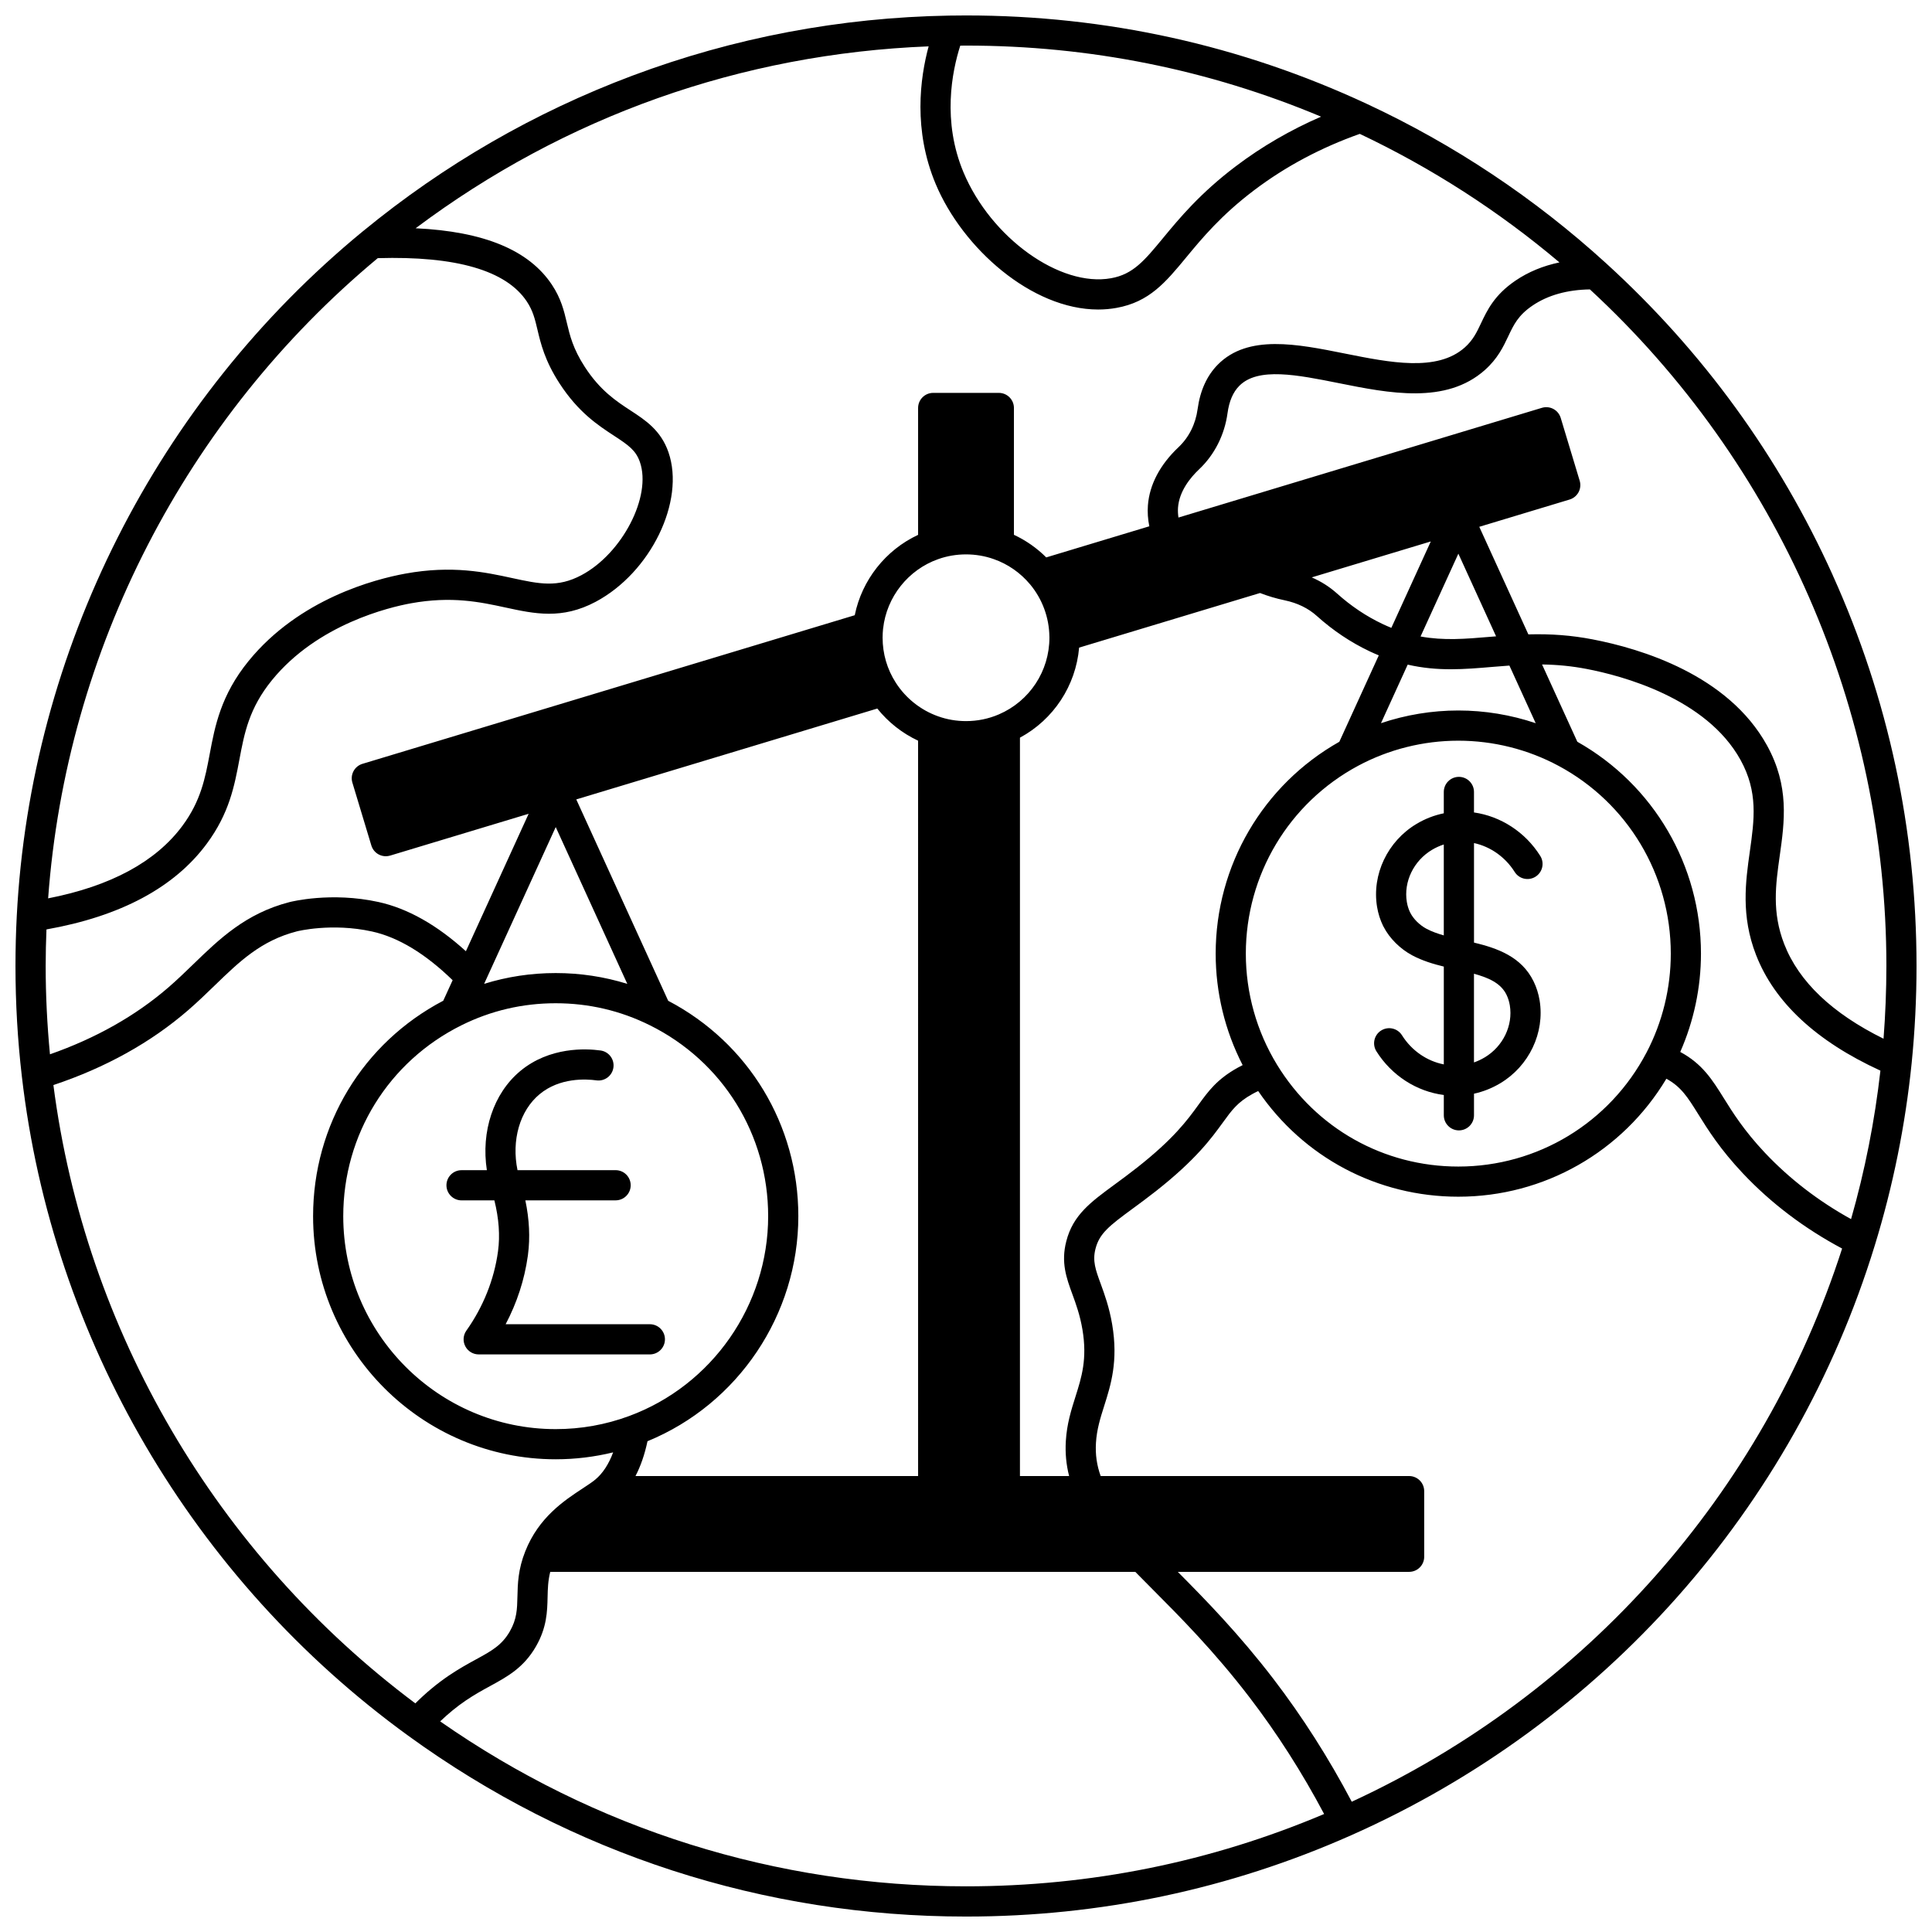 <?xml version="1.0" encoding="UTF-8"?>
<!-- Uploaded to: ICON Repo, www.iconrepo.com, Generator: ICON Repo Mixer Tools -->
<svg width="800px" height="800px" version="1.1" viewBox="144 144 512 512" xmlns="http://www.w3.org/2000/svg">
 <defs>
  <clipPath id="a">
   <path d="m148.09 148.09h503.81v503.81h-503.81z"/>
  </clipPath>
 </defs>
 <g clip-path="url(#a)">
  <path d="m629.71 296.46c-14.227-31.52-34.453-59.352-60.121-82.727-18.906-17.227-40.215-31.422-63.332-42.191-33.391-15.562-69.141-23.449-106.25-23.449-1.488 0-2.977 0.012-4.438 0.039-28.875 0.496-57.121 5.852-83.957 15.91-25.895 9.707-49.902 23.562-71.367 41.191-0.062 0.047-0.121 0.09-0.18 0.141-54.566 44.891-87.957 110.98-91.621 181.32-0.227 4.324-0.344 8.801-0.344 13.309 0 9.793 0.566 19.629 1.688 29.227 8.043 69.676 45.363 133.37 102.39 174.75 43.172 31.355 94.289 47.926 147.82 47.926 35.527 0 69.867-7.246 102.06-21.535 66.789-29.629 117.37-86.598 138.77-156.3 4.832-15.688 8.121-31.969 9.785-48.387 0.852-8.477 1.285-17.117 1.285-25.68 0-36.078-7.465-70.914-22.195-103.54zm14.199 103.54c0 6.414-0.258 12.875-0.754 19.27-13.586-6.703-22.438-15.117-26.316-25.07-3.297-8.473-2.273-15.73-1.191-23.418 1.277-9.059 2.598-18.422-3.383-29.254-10.32-18.695-33.391-25.625-46.242-28.094-5.562-1.066-10.902-1.48-16.992-1.316l-13.008-28.508 23.938-7.227c1.016-0.309 1.867-1.004 2.367-1.938 0.5-0.934 0.609-2.031 0.305-3.043l-5.027-16.652c-0.637-2.113-2.867-3.309-4.984-2.672l-96.32 29.078c-0.129-0.898-0.18-1.785-0.117-2.629 0.328-4.344 3.231-7.926 5.609-10.172 4.062-3.84 6.731-9.121 7.512-14.859 0.438-3.191 1.457-5.566 3.125-7.25 4.961-5 15.352-2.914 26.352-0.711 13.312 2.668 28.402 5.695 38.715-3.469 3.406-3.035 4.894-6.172 6.203-8.945 1.469-3.106 2.633-5.559 6.426-8.137 4.082-2.769 9.223-4.195 15.215-4.289 49.941 46.082 78.57 111.34 78.57 179.3zm-63.559 22.922c-9.77 18.645-28.883 30.227-49.879 30.227-19.758 0-37.723-10.094-48.051-26.996-5.402-8.844-8.262-19.02-8.262-29.434 0-20.852 11.402-39.926 29.758-49.777 8.109-4.352 17.293-6.652 26.551-6.652 9.27 0 18.453 2.305 26.555 6.66h0.004c18.352 9.848 29.75 28.918 29.75 49.766 0.004 9.125-2.219 18.188-6.426 26.207zm-187.7-130.75c4.68-1.668 10.016-1.672 14.723 0.004 3.723 1.309 7.039 3.613 9.586 6.66 0.012 0.016 0.027 0.023 0.039 0.039 3.223 3.875 5.031 8.77 5.098 13.789 0 0.082 0.004 0.129 0.008 0.211v0.125c0 8.844-5.254 16.82-13.387 20.316-2.75 1.184-5.684 1.785-8.715 1.785-2.539 0-5.016-0.422-7.367-1.262-4.598-1.621-8.582-4.777-11.227-8.895-2.297-3.551-3.508-7.684-3.508-11.945 0-0.793 0.043-1.582 0.121-2.352 0.004-0.027 0.012-0.051 0.016-0.074 0.914-8.367 6.644-15.594 14.613-18.402zm120.07 18.215c-0.762-0.309-1.523-0.641-2.277-0.996-4.332-2.047-8.406-4.773-12.113-8.105-1.969-1.77-4.219-3.191-6.707-4.273l31.551-9.523zm17.762-19.656 9.996 21.906c-0.539 0.047-1.094 0.09-1.625 0.133-6.473 0.551-12.234 1.039-18.391-0.094zm-239.21 72.449 18.969 41.555c-6.098-1.891-12.445-2.863-18.98-2.863-6.527 0-12.867 0.969-18.961 2.856zm-24.961 52.52c7.785-3.867 16.18-5.828 24.949-5.828 8.781 0 17.18 1.965 24.969 5.84h0.004c19.328 9.602 31.336 28.984 31.336 50.59 0 23.551-14.812 44.836-36.863 52.969-6.211 2.297-12.754 3.461-19.445 3.461-31.043 0-56.297-25.312-56.297-56.43 0-21.613 12.012-41 31.348-50.602zm49.281 110.24c24-9.836 39.973-33.52 39.973-59.641 0-24.176-13.18-45.91-34.488-57.082l-24.359-53.363 79.773-24.082c2.898 3.625 6.613 6.555 10.812 8.516l0.004 194.88h-74.898c1.379-2.652 2.445-5.734 3.184-9.23zm112.6-38.953c0.945 2.586 2.016 5.516 2.664 9.352 1.316 7.812-0.223 12.66-1.848 17.797-1.121 3.535-2.277 7.188-2.551 11.746-0.195 3.199 0.098 6.273 0.871 9.289h-13.031v-195.68c8.914-4.812 14.805-13.773 15.68-23.863l47.945-14.473c2.078 0.809 4.262 1.461 6.516 1.93 3.391 0.711 6.266 2.109 8.543 4.16 4.281 3.852 9.004 7.008 14.035 9.387 0.785 0.371 1.578 0.715 2.375 1.047l-10.453 22.898c-20.246 11.426-32.773 32.809-32.773 56.152 0 10.32 2.461 20.438 7.148 29.535-0.441 0.223-0.879 0.449-1.324 0.699-5.461 3.035-7.758 6.195-10.41 9.855-2.887 3.977-6.481 8.93-16.211 16.586-2.168 1.707-4.18 3.184-5.953 4.484-6.414 4.707-11.051 8.105-12.836 15.047-1.461 5.644 0.031 9.73 1.613 14.055zm102.28-154.7c-6.981 0-13.918 1.152-20.5 3.363l7.082-15.516c7.977 1.836 15.047 1.234 22.473 0.602 1.461-0.125 2.965-0.242 4.481-0.352l6.969 15.27c-6.574-2.211-13.516-3.367-20.504-3.367zm-36.375-157.37c-8.113 3.523-15.684 7.91-22.574 13.125-9.504 7.188-14.953 13.777-19.328 19.074-4.938 5.973-7.914 9.574-13.75 10.617-13.527 2.434-31.809-10.68-39.102-28.051-5.691-13.57-3.066-26.699-0.863-33.586 0.508-0.004 1.012-0.016 1.523-0.016 32.703 0 64.305 6.348 94.094 18.836zm-104-18.633c-2.285 8.434-4.125 22.195 1.875 36.492 7.148 17.035 25.449 33.25 43.051 33.25 1.621 0 3.234-0.137 4.836-0.426 8.719-1.559 13.039-6.781 18.504-13.395 4.113-4.977 9.23-11.168 17.988-17.789 8.34-6.309 17.762-11.316 28.008-14.938 19.039 9.027 36.797 20.453 52.91 34.062-4.316 0.902-8.219 2.5-11.633 4.816-5.602 3.805-7.492 7.805-9.164 11.332-1.129 2.383-2.102 4.441-4.293 6.391-7.328 6.512-19.781 4.016-31.828 1.602-12.59-2.523-25.609-5.133-33.605 2.926-2.894 2.926-4.699 6.894-5.367 11.797-0.543 3.996-2.301 7.5-5.078 10.125-4.883 4.606-7.68 9.922-8.094 15.387-0.137 1.832-0.008 3.688 0.371 5.555l-27.316 8.246c-2.488-2.484-5.387-4.512-8.562-5.988v-33.613c0-2.207-1.789-4-4-4h-17.395c-2.207 0-4 1.789-4 4v33.625c-8.617 4.019-14.898 11.977-16.789 21.297l-130.46 39.383c-2.113 0.637-3.312 2.867-2.672 4.981l5.027 16.664c0.309 1.016 1.004 1.867 1.938 2.367 0.586 0.316 1.238 0.477 1.891 0.477 0.387 0 0.777-0.059 1.156-0.172l36.699-11.078-16.629 36.426c-7.66-6.961-15.434-11.352-23.168-13.047-12.547-2.754-23.164-0.082-23.605 0.035-11.551 2.977-18.57 9.773-25.363 16.352-2.133 2.066-4.336 4.199-6.695 6.242-8.715 7.539-19.266 13.484-31.395 17.734-0.742-7.734-1.137-15.582-1.137-23.41 0-3.269 0.082-6.5 0.207-9.684 19.617-3.477 33.914-11.109 42.5-22.738 5.957-8.062 7.316-15.293 8.633-22.289 1.312-6.981 2.551-13.57 8.645-21.055 12.102-14.848 31.199-19.32 36.762-20.336 10.867-1.98 18.445-0.34 25.129 1.109 7.684 1.664 14.938 3.238 23.875-1.516 14.582-7.758 23.777-26.648 19.297-39.629-2.004-5.816-6.098-8.492-10.059-11.078-3.762-2.461-8.027-5.246-12.109-11.535-3.137-4.836-3.965-8.332-4.769-11.715-0.746-3.156-1.52-6.418-3.957-10.074-6.109-9.184-17.992-14.105-36.113-14.961 39.617-29.676 86.289-46.246 135.96-48.207zm-145.99 56.129c20.723-0.602 34.02 3.242 39.492 11.465 1.641 2.465 2.168 4.684 2.832 7.488 0.867 3.664 1.949 8.227 5.84 14.223 5 7.707 10.234 11.125 14.441 13.875 3.891 2.543 5.809 3.902 6.875 6.996 3.141 9.086-4.68 24.207-15.492 29.961-6.348 3.375-11.152 2.336-18.426 0.758-7.047-1.527-15.82-3.43-28.258-1.164-8.004 1.461-28.074 6.644-41.527 23.148-7.379 9.059-8.934 17.332-10.305 24.629-1.203 6.391-2.336 12.426-7.207 19.016-7.074 9.574-19.051 16.035-35.617 19.266 4.805-65.758 36.43-127.28 87.352-169.66zm-85.957 219.14c13.812-4.609 25.816-11.273 35.711-19.84 2.527-2.188 4.812-4.402 7.027-6.543 6.594-6.387 12.293-11.902 21.793-14.352 0.09-0.023 9.195-2.316 19.895 0.035 6.957 1.527 14.141 5.871 21.375 12.91l-2.484 5.438c-21.312 11.172-34.496 32.914-34.496 57.098 0 35.523 28.844 64.426 64.297 64.426 5.172 0 10.266-0.625 15.219-1.832-1.168 3.141-2.746 5.555-4.723 7.207-0.832 0.691-1.996 1.457-3.348 2.344-4.906 3.227-11.621 7.641-15.203 16.641-1.926 4.82-2.012 8.648-2.09 12.023-0.078 3.324-0.137 5.953-2.012 9.219-2.125 3.695-4.856 5.188-8.988 7.445-2.121 1.156-4.519 2.473-7.195 4.285-3.129 2.125-6.098 4.594-8.859 7.356-52.746-39.453-87.508-98.824-95.918-163.86zm102.5 168.63c2.141-2.047 4.398-3.906 6.769-5.516 2.356-1.598 4.481-2.762 6.539-3.883 4.543-2.484 8.836-4.828 12.086-10.48 2.887-5.031 2.984-9.273 3.07-13.016 0.051-2.215 0.102-4.34 0.703-6.727h155.05c1.32 1.344 2.68 2.719 4.109 4.152 7.848 7.883 16.742 16.812 26.141 29.078 7.324 9.559 13.965 19.953 19.789 30.938-30.031 12.711-61.934 19.168-94.898 19.168-50.285 0-98.363-15.102-139.36-43.715zm241.58 21.297c-6.094-11.559-13.062-22.5-20.766-32.555-9.094-11.867-17.984-20.973-25.336-28.367h61.301c2.207 0 4-1.789 4-4l-0.004-17.391c0-2.207-1.789-4-4-4h-81.738c-1.031-2.863-1.434-5.715-1.246-8.809 0.215-3.57 1.172-6.602 2.191-9.812 1.754-5.539 3.746-11.82 2.109-21.543-0.773-4.562-2.031-8.004-3.039-10.766-1.383-3.785-2.219-6.07-1.379-9.32 1.035-4.019 3.602-6.035 9.824-10.598 1.828-1.34 3.898-2.859 6.172-4.648 10.605-8.344 14.727-14.023 17.738-18.176 2.438-3.359 3.91-5.387 7.824-7.562 0.527-0.293 1.043-0.551 1.555-0.793 12.016 17.59 31.598 28 53.039 28 22.734 0 43.527-11.891 55.133-31.266 3.906 2.129 5.637 4.891 8.43 9.371 2.57 4.125 5.769 9.254 11.82 15.684 7.477 7.938 16.324 14.625 26.32 19.949-20.895 64.852-67.98 117.97-129.95 146.6zm132.32-154.4c-8.66-4.789-16.348-10.703-22.879-17.637-5.504-5.852-8.473-10.605-10.855-14.43-3.039-4.875-5.68-9.094-11.535-12.238 3.602-8.16 5.492-17.086 5.492-26.059 0-23.34-12.52-44.719-32.762-56.141l-9.348-20.484c4.125 0.059 7.941 0.441 11.859 1.195 9.227 1.773 31.664 7.672 40.734 24.102 4.688 8.492 3.66 15.805 2.465 24.273-1.125 7.977-2.398 17.016 1.66 27.438 4.894 12.555 15.98 22.848 32.949 30.633-1.508 13.316-4.113 26.516-7.781 39.348z"/>
 </g>
 <path d="m545.41 375.08c1.176 1.871 3.644 2.43 5.516 1.254 1.871-1.176 2.43-3.644 1.254-5.516-3.988-6.336-10.5-10.512-17.559-11.512v-5.43c0-2.207-1.789-4-4-4-2.207 0-4 1.789-4 4v5.656c-2.531 0.516-4.961 1.457-7.238 2.816-7.656 4.578-11.855 13.402-10.449 21.973 0.297 1.785 0.832 3.473 1.59 5.027 0.047 0.094 0.094 0.184 0.148 0.273 1.57 3.055 4.41 5.875 7.625 7.578 2.641 1.406 5.539 2.277 8.328 2.957v25.922c-4.465-0.871-8.516-3.633-11.09-7.727-1.176-1.867-3.644-2.43-5.516-1.254-1.871 1.176-2.43 3.644-1.254 5.516 4.055 6.445 10.66 10.645 17.859 11.574v5.379c0 2.207 1.789 4 4 4 2.207 0 4-1.789 4-4v-5.723c2.441-0.535 4.769-1.457 6.949-2.762 7.652-4.566 11.848-13.391 10.441-21.965-0.297-1.781-0.832-3.473-1.59-5.027-3.215-6.574-9.598-8.793-15.797-10.293v-26.375c4.332 0.938 8.27 3.672 10.781 7.656zm-23.367 15.059c-1.812-0.957-3.504-2.633-4.309-4.269-0.035-0.07-0.07-0.137-0.105-0.203-0.379-0.82-0.645-1.691-0.805-2.644-0.879-5.352 1.801-10.898 6.66-13.805 1.008-0.602 2.062-1.07 3.137-1.422v24.094c-1.641-0.469-3.223-1.027-4.578-1.75zm21.188 17.465c0.426 0.871 0.715 1.797 0.887 2.82 0.879 5.352-1.797 10.895-6.656 13.797-0.91 0.547-1.863 0.988-2.844 1.332v-23.5c3.949 1.082 7.129 2.519 8.613 5.551z"/>
 <path d="m266.32 462.11h8.695c1.195 4.809 1.527 9.324 0.969 13.449-0.004 0.039-0.012 0.082-0.016 0.121 0 0.012-0.004 0.02-0.004 0.031-1.016 7.398-3.91 14.629-8.367 20.91-0.867 1.219-0.977 2.82-0.293 4.148 0.688 1.328 2.059 2.164 3.551 2.164h45.363c2.207 0 4-1.789 4-4 0-2.207-1.789-4-4-4h-38.219c2.996-5.672 5-11.801 5.867-18.039 0.02-0.117 0.039-0.254 0.055-0.41 0.594-4.519 0.359-9.336-0.699-14.379h23.918c2.207 0 4-1.789 4-4 0-2.207-1.789-4-4-4h-25.996c-1.629-7.902 0.578-15.762 5.863-20.141 5.352-4.434 12.305-4.035 15.051-3.656 2.188 0.301 4.207-1.23 4.504-3.418 0.301-2.188-1.23-4.203-3.418-4.504-3.789-0.52-13.441-1.031-21.238 5.422-7.168 5.941-10.461 16.074-8.883 26.301h-6.711c-2.207 0-4 1.789-4 4 0.008 2.211 1.797 4 4.008 4z"/>
</svg>